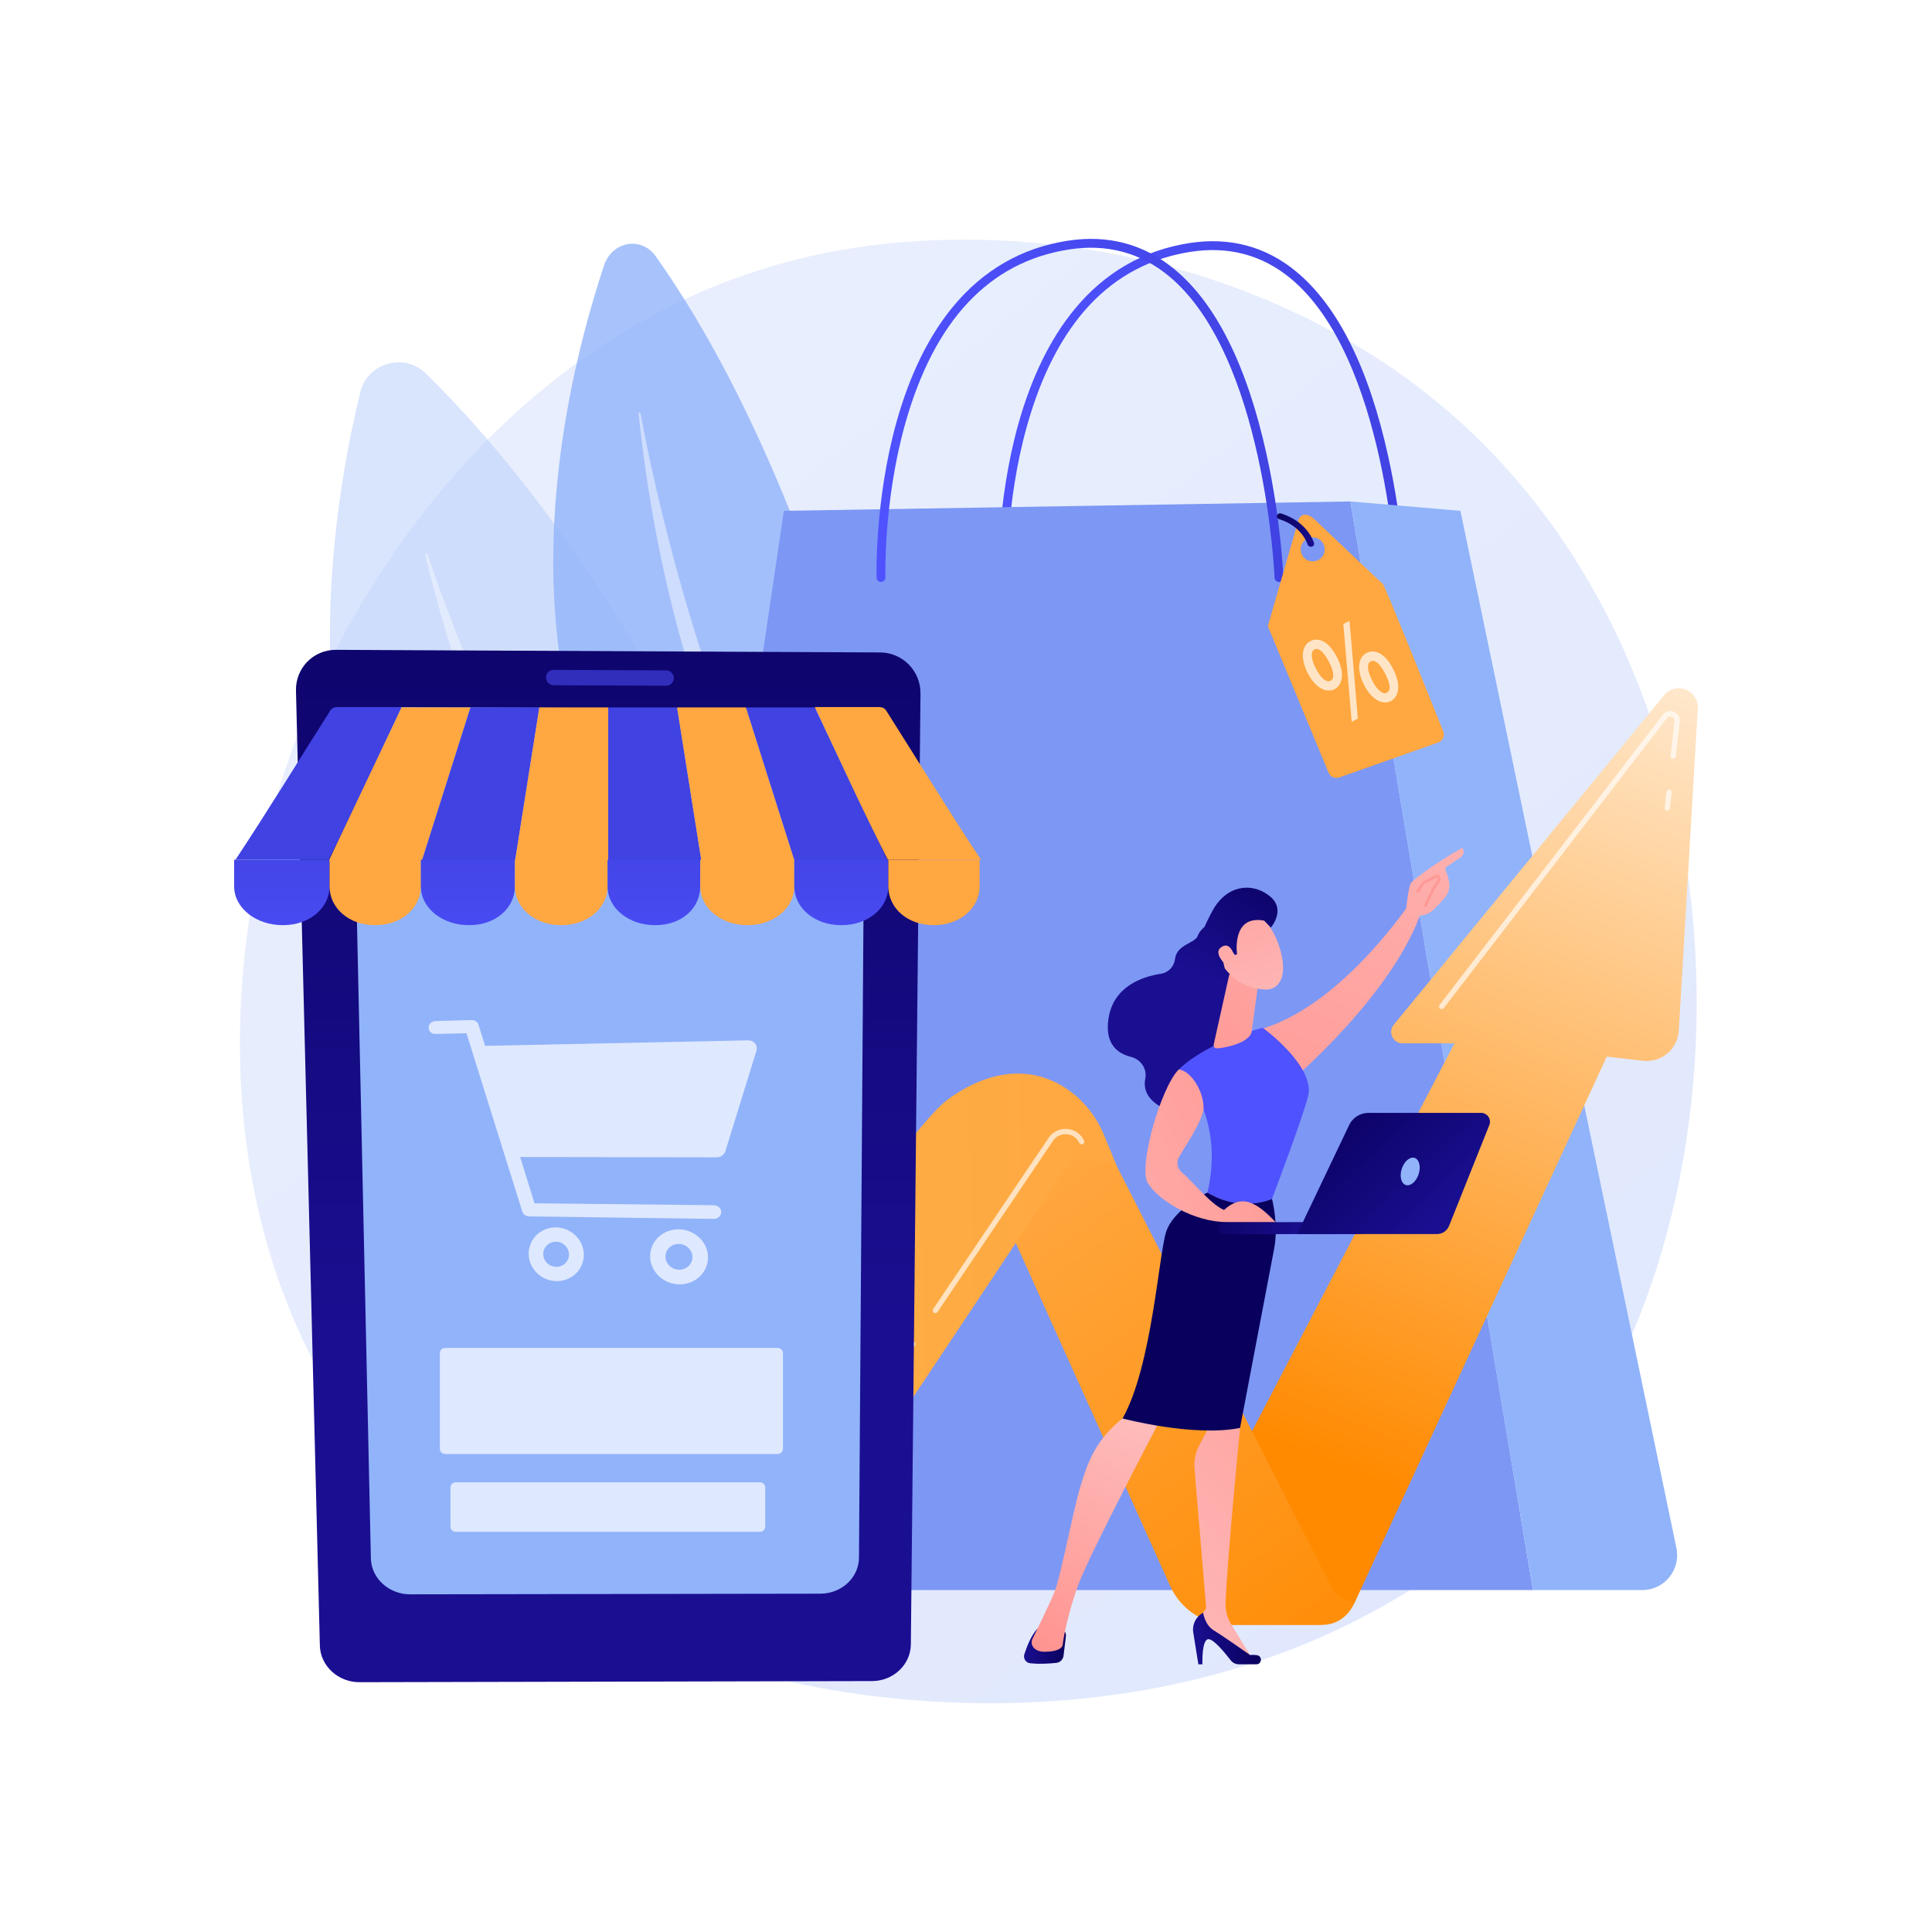 <svg version="1.2" xmlns="http://www.w3.org/2000/svg" viewBox="0 0 3710 3710" width="3710" height="3710">
	<defs>
		<linearGradient id="g1" x2="1" gradientUnits="userSpaceOnUse" gradientTransform="matrix(-3459.059,-4295.934,4316.221,-3475.394,2748.309,6128.215)">
			<stop offset="0" stop-color="#dae3fe"/>
			<stop offset="1" stop-color="#e9effd"/>
		</linearGradient>
		<linearGradient id="g2" x2="1" gradientUnits="userSpaceOnUse" gradientTransform="matrix(781.344,0,0,658.816,1916.942,463.224)">
			<stop offset="0" stop-color="#4f52ff"/>
			<stop offset="1" stop-color="#4042e2"/>
		</linearGradient>
		<linearGradient id="g3" x2="1" gradientUnits="userSpaceOnUse" gradientTransform="matrix(781.347,0,0,658.814,1683.167,458.729)">
			<stop offset="0" stop-color="#4f52ff"/>
			<stop offset="1" stop-color="#4042e2"/>
		</linearGradient>
		<linearGradient id="g4" x2="1" gradientUnits="userSpaceOnUse" gradientTransform="matrix(-614.287,750.796,-1122.757,-918.619,4651.324,-546.861)">
			<stop offset="0" stop-color="#ff8a00"/>
			<stop offset="1" stop-color="#ffa740"/>
		</linearGradient>
		<linearGradient id="g5" x2="1" gradientUnits="userSpaceOnUse" gradientTransform="matrix(78.151,12.486,-8.55,53.507,2452.984,984.848)">
			<stop offset="0" stop-color="#09005d"/>
			<stop offset="1" stop-color="#1a0f91"/>
		</linearGradient>
		<linearGradient id="g6" x2="1" gradientUnits="userSpaceOnUse" gradientTransform="matrix(-766.596,1871.602,-3526.956,-1444.619,5078.849,1652.426)">
			<stop offset="0" stop-color="#ffffff"/>
			<stop offset="1" stop-color="#ff8a00"/>
		</linearGradient>
		<linearGradient id="g7" x2="1" gradientUnits="userSpaceOnUse" gradientTransform="matrix(-687.439,-985.329,1367.325,-953.948,1992.61,3711.667)">
			<stop offset="0" stop-color="#ff8a00"/>
			<stop offset="1" stop-color="#ffa740"/>
		</linearGradient>
		<linearGradient id="g8" x2="1" gradientUnits="userSpaceOnUse" gradientTransform="matrix(-1054.811,20.22,-23.018,-1200.77,2217.011,3116.381)">
			<stop offset="0" stop-color="#ffa740"/>
			<stop offset="1" stop-color="#fdb24a"/>
		</linearGradient>
		<linearGradient id="g9" x2="1" gradientUnits="userSpaceOnUse" gradientTransform="matrix(-443.033,-612.085,529.81,-383.482,1029.459,3469.995)">
			<stop offset="0" stop-color="#ff928e"/>
			<stop offset="1" stop-color="#fe7062"/>
		</linearGradient>
		<linearGradient id="g10" x2="1" gradientUnits="userSpaceOnUse" gradientTransform="matrix(10.203,2000.032,-3306.111,16.867,2803.144,593.344)">
			<stop offset="0" stop-color="#09005d"/>
			<stop offset="1" stop-color="#1a0f91"/>
		</linearGradient>
		<linearGradient id="g11" x2="1" gradientUnits="userSpaceOnUse" gradientTransform="matrix(-5.419,330.526,-41.039,-0.673,1178.475,990.295)">
			<stop offset="0" stop-color="#4042e2"/>
			<stop offset="1" stop-color="#4f52ff"/>
		</linearGradient>
		<linearGradient id="g12" x2="1" gradientUnits="userSpaceOnUse" gradientTransform="matrix(0,1336.206,-1227.859,0,746.38,1742.192)">
			<stop offset="0" stop-color="#4042e2"/>
			<stop offset="1" stop-color="#4f52ff"/>
		</linearGradient>
		<linearGradient id="g13" x2="1" gradientUnits="userSpaceOnUse" gradientTransform="matrix(9.603,351.475,-380.317,10.391,930.84,1509.405)">
			<stop offset="0" stop-color="#ffa740"/>
			<stop offset="1" stop-color="#ffa740"/>
		</linearGradient>
		<linearGradient id="g14" x2="1" gradientUnits="userSpaceOnUse" gradientTransform="matrix(0,1343.18,-1754.081,0,1115.294,1744.877)">
			<stop offset="0" stop-color="#4042e2"/>
			<stop offset="1" stop-color="#4f52ff"/>
		</linearGradient>
		<linearGradient id="g15" x2="1" gradientUnits="userSpaceOnUse" gradientTransform="matrix(9.522,348.507,-573.856,15.679,1325.143,1507.066)">
			<stop offset="0" stop-color="#ffa740"/>
			<stop offset="1" stop-color="#ffa740"/>
		</linearGradient>
		<linearGradient id="g16" x2="1" gradientUnits="userSpaceOnUse" gradientTransform="matrix(0,1343.18,-2211.704,0,1500.023,1744.877)">
			<stop offset="0" stop-color="#4042e2"/>
			<stop offset="1" stop-color="#4f52ff"/>
		</linearGradient>
		<linearGradient id="g17" x2="1" gradientUnits="userSpaceOnUse" gradientTransform="matrix(9.563,349.991,-457.066,12.488,1609.531,1508.47)">
			<stop offset="0" stop-color="#ffa740"/>
			<stop offset="1" stop-color="#ffa740"/>
		</linearGradient>
		<linearGradient id="g18" x2="1" gradientUnits="userSpaceOnUse" gradientTransform="matrix(0,1343.18,-1453.402,0,1728.048,1744.877)">
			<stop offset="0" stop-color="#4042e2"/>
			<stop offset="1" stop-color="#4f52ff"/>
		</linearGradient>
		<linearGradient id="g19" x2="1" gradientUnits="userSpaceOnUse" gradientTransform="matrix(9.595,351.179,-322.706,8.817,1863.032,1508.63)">
			<stop offset="0" stop-color="#ffa740"/>
			<stop offset="1" stop-color="#ffa740"/>
		</linearGradient>
		<linearGradient id="g20" x2="1" gradientUnits="userSpaceOnUse" gradientTransform="matrix(-1.655,402.018,-275.67,-1.135,585.179,1565.019)">
			<stop offset="0" stop-color="#4042e2"/>
			<stop offset="1" stop-color="#4f52ff"/>
		</linearGradient>
		<linearGradient id="g21" x2="1" gradientUnits="userSpaceOnUse" gradientTransform="matrix(3.412,511.716,-366.603,2.444,758.688,628.041)">
			<stop offset="0" stop-color="#ffa740"/>
			<stop offset="1" stop-color="#ffa740"/>
		</linearGradient>
		<linearGradient id="g22" x2="1" gradientUnits="userSpaceOnUse" gradientTransform="matrix(-1.654,401.984,-279.641,-1.151,943.036,1565.034)">
			<stop offset="0" stop-color="#4042e2"/>
			<stop offset="1" stop-color="#4f52ff"/>
		</linearGradient>
		<linearGradient id="g23" x2="1" gradientUnits="userSpaceOnUse" gradientTransform="matrix(3.412,511.744,-361.231,2.408,1115.242,625.601)">
			<stop offset="0" stop-color="#ffa740"/>
			<stop offset="1" stop-color="#ffa740"/>
		</linearGradient>
		<linearGradient id="g24" x2="1" gradientUnits="userSpaceOnUse" gradientTransform="matrix(-1.654,401.95,-283.729,-1.168,1300.911,1565.05)">
			<stop offset="0" stop-color="#4042e2"/>
			<stop offset="1" stop-color="#4f52ff"/>
		</linearGradient>
		<linearGradient id="g25" x2="1" gradientUnits="userSpaceOnUse" gradientTransform="matrix(3.412,511.77,-356.014,2.374,1471.816,623.158)">
			<stop offset="0" stop-color="#ffa740"/>
			<stop offset="1" stop-color="#ffa740"/>
		</linearGradient>
		<linearGradient id="g26" x2="1" gradientUnits="userSpaceOnUse" gradientTransform="matrix(-1.654,401.984,-279.641,-1.151,1660.118,1565.034)">
			<stop offset="0" stop-color="#4042e2"/>
			<stop offset="1" stop-color="#4f52ff"/>
		</linearGradient>
		<linearGradient id="g27" x2="1" gradientUnits="userSpaceOnUse" gradientTransform="matrix(3.412,511.727,-366.61,2.444,1831.646,620.835)">
			<stop offset="0" stop-color="#ff928e"/>
			<stop offset="0" stop-color="#ffa740"/>
			<stop offset="1" stop-color="#ffa740"/>
		</linearGradient>
		<linearGradient id="g28" x2="1" gradientUnits="userSpaceOnUse" gradientTransform="matrix(-111.096,278.681,395.387,157.62,2109.51,1476.029)">
			<stop offset="0" stop-color="#09005d"/>
			<stop offset="1" stop-color="#1a0f91"/>
		</linearGradient>
		<linearGradient id="g29" x2="1" gradientUnits="userSpaceOnUse" gradientTransform="matrix(-467.091,1128.203,-1315.403,-544.594,3080.315,1378.578)">
			<stop offset="0" stop-color="#febbba"/>
			<stop offset="1" stop-color="#ff928e"/>
		</linearGradient>
		<linearGradient id="g30" x2="1" gradientUnits="userSpaceOnUse" gradientTransform="matrix(-80.565,0,0,67.504,2046.974,3127.427)">
			<stop offset="0" stop-color="#09005d"/>
			<stop offset="1" stop-color="#1a0f91"/>
		</linearGradient>
		<linearGradient id="g31" x2="1" gradientUnits="userSpaceOnUse" gradientTransform="matrix(705.634,-631.788,2739.202,3059.372,1548.141,2475.212)">
			<stop offset="0" stop-color="#febbba"/>
			<stop offset="1" stop-color="#ff928e"/>
		</linearGradient>
		<linearGradient id="g32" x2="1" gradientUnits="userSpaceOnUse" gradientTransform="matrix(-130.366,0,0,99.041,2421.291,3096.949)">
			<stop offset="0" stop-color="#09005d"/>
			<stop offset="1" stop-color="#1a0f91"/>
		</linearGradient>
		<linearGradient id="g33" x2="1" gradientUnits="userSpaceOnUse" gradientTransform="matrix(-185.637,455.337,-853.277,-347.874,2644.741,2928.21)">
			<stop offset="0" stop-color="#febbba"/>
			<stop offset="1" stop-color="#ff928e"/>
		</linearGradient>
		<linearGradient id="g34" x2="1" gradientUnits="userSpaceOnUse" gradientTransform="matrix(-6.827,853.335,-1155.974,-9.249,2642.013,-755.631)">
			<stop offset="0" stop-color="#4042e2"/>
			<stop offset="1" stop-color="#4f52ff"/>
		</linearGradient>
		<linearGradient id="g35" x2="1" gradientUnits="userSpaceOnUse" gradientTransform="matrix(346.836,-466.061,723.825,538.66,2108.218,2074.712)">
			<stop offset="0" stop-color="#09005d"/>
			<stop offset="1" stop-color="#1a0f91"/>
		</linearGradient>
		<linearGradient id="g36" x2="1" gradientUnits="userSpaceOnUse" gradientTransform="matrix(-616.011,638.616,-1133.396,-1093.278,2899.478,1607.386)">
			<stop offset="0" stop-color="#febbba"/>
			<stop offset="1" stop-color="#ff928e"/>
		</linearGradient>
		<linearGradient id="g37" x2="1" gradientUnits="userSpaceOnUse" gradientTransform="matrix(-146.25,-446.725,-492.021,161.079,2552.494,1937.789)">
			<stop offset="0" stop-color="#febbba"/>
			<stop offset="1" stop-color="#ff928e"/>
		</linearGradient>
		<linearGradient id="g38" x2="1" gradientUnits="userSpaceOnUse" gradientTransform="matrix(-161.281,248.931,329.578,213.531,2355.879,1559.25)">
			<stop offset="0" stop-color="#09005d"/>
			<stop offset="1" stop-color="#1a0f91"/>
		</linearGradient>
		<linearGradient id="g39" x2="1" gradientUnits="userSpaceOnUse" gradientTransform="matrix(-138.297,-422.434,-525.134,171.919,2438.661,1979.716)">
			<stop offset="0" stop-color="#febbba"/>
			<stop offset="1" stop-color="#ff928e"/>
		</linearGradient>
		<linearGradient id="g40" x2="1" gradientUnits="userSpaceOnUse" gradientTransform="matrix(-458.592,1107.674,-1333.008,-551.883,3000.693,1361.334)">
			<stop offset="0" stop-color="#febbba"/>
			<stop offset="1" stop-color="#ff928e"/>
		</linearGradient>
		<linearGradient id="g41" x2="1" gradientUnits="userSpaceOnUse" gradientTransform="matrix(-213.121,796.401,-1076.253,-288.011,2972.387,1044.898)">
			<stop offset="0" stop-color="#febbba"/>
			<stop offset="1" stop-color="#ff928e"/>
		</linearGradient>
		<linearGradient id="g42" x2="1" gradientUnits="userSpaceOnUse" gradientTransform="matrix(215.107,70.55,9.017,-27.493,2293.525,2315.699)">
			<stop offset="0" stop-color="#09005d"/>
			<stop offset="1" stop-color="#1a0f91"/>
		</linearGradient>
		<linearGradient id="g43" x2="1" gradientUnits="userSpaceOnUse" gradientTransform="matrix(224.821,237.622,149.406,-141.357,2442.036,2199.766)">
			<stop offset="0" stop-color="#09005d"/>
			<stop offset="1" stop-color="#1a0f91"/>
		</linearGradient>
		<linearGradient id="g44" x2="1" gradientUnits="userSpaceOnUse" gradientTransform="matrix(791.992,-331.32,388.884,929.594,1738.664,2226.731)">
			<stop offset="0" stop-color="#febbba"/>
			<stop offset="1" stop-color="#ff928e"/>
		</linearGradient>
	</defs>
	<style>
		.s0 { fill: #ffffff } 
		.s1 { fill: url(#g1) } 
		.s2 { fill: #bdd0fb } 
		.s3 { opacity: .5;fill: #ffffff } 
		.s4 { fill: #91b3fa } 
		.s5 { fill: url(#g2) } 
		.s6 { fill: #7d97f4 } 
		.s7 { fill: url(#g3) } 
		.s8 { fill: url(#g4) } 
		.s9 { opacity: .7;fill: #ffffff } 
		.s10 { fill: url(#g5) } 
		.s11 { fill: url(#g6) } 
		.s12 { fill: url(#g7) } 
		.s13 { fill: url(#g8) } 
		.s14 { fill: url(#g9) } 
		.s15 { opacity: .66;fill: #ffffff } 
		.s16 { fill: url(#g10) } 
		.s17 { opacity: .54;fill: url(#g11) } 
		.s18 { fill: url(#g12) } 
		.s19 { fill: url(#g13) } 
		.s20 { fill: url(#g14) } 
		.s21 { fill: url(#g15) } 
		.s22 { fill: url(#g16) } 
		.s23 { fill: url(#g17) } 
		.s24 { fill: url(#g18) } 
		.s25 { fill: url(#g19) } 
		.s26 { fill: url(#g20) } 
		.s27 { fill: url(#g21) } 
		.s28 { fill: url(#g22) } 
		.s29 { fill: url(#g23) } 
		.s30 { fill: url(#g24) } 
		.s31 { fill: url(#g25) } 
		.s32 { fill: url(#g26) } 
		.s33 { fill: url(#g27) } 
		.s34 { fill: url(#g28) } 
		.s35 { fill: url(#g29) } 
		.s36 { fill: url(#g30) } 
		.s37 { fill: url(#g31) } 
		.s38 { fill: url(#g32) } 
		.s39 { fill: url(#g33) } 
		.s40 { fill: url(#g34) } 
		.s41 { fill: url(#g35) } 
		.s42 { fill: url(#g36) } 
		.s43 { fill: url(#g37) } 
		.s44 { fill: url(#g38) } 
		.s45 { fill: url(#g39) } 
		.s46 { fill: url(#g40) } 
		.s47 { fill: url(#g41) } 
		.s48 { fill: url(#g42) } 
		.s49 { fill: url(#g43) } 
		.s50 { fill: url(#g44) } 
	</style>
	<g id="Background">
		<g id="&lt;Group&gt;">
			<g id="&lt;Group&gt;">
				<path id="&lt;Path&gt;" class="s0" d="m3710 3710h-3710v-3710h3710z"/>
			</g>
		</g>
	</g>
	<g id="Illustration">
		<g id="&lt;Group&gt;">
			<path id="&lt;Path&gt;" class="s1" d="m2933.92 2875.35c-57.45 60.48-111.8 99.48-154.74 130.29-504.8 362.2-1102.1 256.62-1229.04 230.83-187.46-38.07-549.81-111.66-811.78-419.74-396.34-466.09-334.63-1200.4-27.2-1685.13 56.24-88.66 353.28-580.78 957.02-659.7 365.37-47.76 791.28 48.57 1099.71 306.98 647.43 542.41 601.34 1638.19 166.03 2096.47z"/>
			<g id="&lt;Group&gt;">
				<g id="&lt;Group&gt;" style="opacity: .58">
					<path id="&lt;Path&gt;" class="s2" d="m1741.55 2433.48c0 0-320.91-1125.44-924.26-1716.75-40.56-39.75-111.59-19.84-125.1 35.23-90.32 368.28-249.33 1479.26 1049.36 1681.52z"/>
					<path id="&lt;Path&gt;" class="s3" d="m1620.97 2366.2c2.98 2.57-0.69 7.07-4.02 4.92-122.64-79.31-599.96-475.66-800.38-1305.28-0.64-2.67 3.44-3.91 4.32-1.31 64.94 191.32 327.67 895.59 800.08 1301.67z"/>
				</g>
				<g id="&lt;Group&gt;" style="opacity: .79">
					<path id="&lt;Path&gt;" class="s4" d="m1808.96 2074.89c0 0-142.06-1007.97-549.83-1582.89-27.42-38.65-83.68-28.82-99.11 17.46-103.19 309.47-327.54 1254.89 648.94 1565.43z"/>
					<path id="&lt;Path&gt;" class="s3" d="m1722.77 2004.06c2.05 2.54-1.18 6.06-3.53 3.85-86.66-81.47-415.85-474.43-492.87-1213.69-0.25-2.38 2.99-3.03 3.43-0.69 32.1 172.44 168.45 809.66 492.97 1210.53z"/>
				</g>
			</g>
			<g id="&lt;Group&gt;">
				<g id="&lt;Group&gt;">
					<g id="&lt;Group&gt;">
						<path id="&lt;Path&gt;" class="s5" d="m2689.79 1122.04c-4.54 0-8.3-3.59-8.48-8.16-0.16-4.26-18.67-427.37-203.33-579.52-54.53-44.93-118.95-62.03-191.49-50.8-152.93 23.67-258.73 136.26-314.46 334.65-41.94 149.32-38.05 293.64-38 295.08 0.14 4.68-3.54 8.6-8.22 8.74-4.58 0.19-8.61-3.53-8.75-8.22-0.04-1.46-4.04-148.04 38.52-299.83 25.12-89.55 61.3-163.51 107.54-219.79 58.23-70.88 132.51-113.75 220.77-127.41 77.55-12 146.48 6.34 204.91 54.49 80.21 66.1 139.84 185.96 177.25 356.24 27.73 126.16 32.19 234.63 32.23 235.71 0.18 4.68-3.47 8.63-8.16 8.81q-0.16 0.01-0.33 0.01z"/>
						<path id="&lt;Path&gt;" class="s6" d="m1215.6 2944.28l289.6-1963.35 1087.94-17.98 350.66 2090.45h-1634c-58.12 0-102.68-51.62-94.2-109.12z"/>
						<path id="&lt;Path&gt;" class="s4" d="m2804.43 980.93l-211.29-17.98 350.66 2090.45h209.76c42.53 0 74.31-39.08 65.64-80.72z"/>
						<path id="&lt;Path&gt;" class="s7" d="m1691.77 1117.54c-4.57 0-8.34-3.63-8.49-8.22-0.04-1.47-4.04-148.04 38.53-299.83 25.11-89.56 61.3-163.51 107.54-219.8 58.23-70.88 132.51-113.74 220.77-127.4 77.55-12 146.47 6.33 204.91 54.49 80.2 66.09 139.84 185.95 177.25 356.24 27.72 126.16 32.18 234.62 32.23 235.7 0.18 4.69-3.47 8.63-8.16 8.82q-0.16 0-0.33 0c-4.54 0-8.3-3.59-8.48-8.16-0.16-4.25-18.68-427.36-203.33-579.52-54.53-44.92-118.95-62.02-191.49-50.79-153.03 23.68-258.86 136.39-314.56 335-41.88 149.31-37.95 293.28-37.9 294.72 0.14 4.69-3.54 8.6-8.23 8.75q-0.13 0-0.26 0z"/>
					</g>
				</g>
				<g id="&lt;Group&gt;">
					<g id="&lt;Group&gt;">
						<path id="&lt;Compound Path&gt;" class="s8" d="m2771.23 1417.19c1.82-4.03 1.92-8.62 0.28-12.72-24.49-61.15-112.31-280.08-115.78-282.8-4.03-3.16-129.92-122.96-129.92-122.96-23.19-22.06-31.77-2.11-31.77-2.11l-59.43 205.75 116.71 281.51c3.3 7.96 12.25 11.95 20.38 9.08l190.15-67.14c4.17-1.48 7.56-4.58 9.38-8.61zm-264.68-344.05c-10.02-7.85-11.78-22.35-3.93-32.38 7.86-10.02 22.36-11.78 32.38-3.92 10.03 7.85 11.79 22.35 3.93 32.38-7.86 10.02-22.35 11.78-32.38 3.92z"/>
						<g id="&lt;Group&gt;">
							<path id="&lt;Compound Path&gt;" class="s9" d="m2566.96 1261.22c16.29 31.52 10.94 54.41-4.14 62.2-15.42 7.98-36.29-1.65-51.33-30.32-14.63-28.3-12.23-53.16 4.71-61.92 17.46-9.02 36.84 3.12 50.76 30.04zm28.68 124.84l-16.06-187.65 11.87-6.13 16.05 187.65zm-68.69-102.12c8.75 17.35 19.87 27.63 28.17 23.34 8.31-4.29 6.19-18.36-3.21-36.53-8.57-16.57-18.85-28.16-27.84-23.52-8.47 4.38-5.81 19.91 2.88 36.71zm148.05 0.15c16.17 31.29 11.11 54.32-4.14 62.2-15.25 7.89-36.29-1.65-51.28-30.64-14.51-28.07-12.23-53.16 4.54-61.83 17.46-9.03 36.96 3.35 50.88 30.27zm-40.01 22.72c8.63 17.11 19.87 27.64 28.17 23.34 8.47-4.38 6.19-18.36-3.21-36.54-8.69-16.79-18.86-28.15-27.84-23.51-8.47 4.38-5.81 19.92 2.88 36.71z"/>
						</g>
					</g>
					<g id="&lt;Group&gt;">
						<path id="&lt;Path&gt;" class="s10" d="m2516.22 1049.82c-2.49-0.39-4.65-2.08-5.33-4.41-0.41-1.42-10.65-34.76-54.36-48.44-3.4-1.06-5.28-4.36-4.22-7.35 1.06-3 4.67-4.58 8.06-3.51 50.75 15.88 62.5 55.14 62.98 56.81 0.89 3.1-1.18 6.18-4.62 6.86q-1.28 0.24-2.51 0.04z"/>
					</g>
				</g>
			</g>
			<g id="&lt;Group&gt;">
				<path id="&lt;Path&gt;" class="s11" d="m2306.04 2936.44l486.99-932.97h-99.77c-18.4 0-28.52-21.4-16.85-35.62l519.03-632.6c22.5-27.42 66.94-10.03 64.85 25.38l-36.49 618.6c-2.09 35.41-33.49 61.81-68.73 57.77l-69.56-7.96-483.2 1046.43c-12.58 27.24-39.84 44.68-69.85 44.68h-167.47z"/>
				<path id="&lt;Path&gt;" class="s12" d="m1903.4 2282.1l343.81 763.72c20.36 45.24 65.36 74.33 114.97 74.33h177.24c23.51 0 45.18-12.76 56.59-33.32l6.3-11.36c-19.04 0-36.48-10.68-45.13-27.64l-458.09-897.54z"/>
				<path id="&lt;Path&gt;" class="s13" d="m2145.36 2240.94c-34.47-27.22-84.84-19.22-109.18 17.35l-505.5 759.47c-40.48 60.82-108.71 97.37-181.78 97.37h-71.12l-57.89-166.75c0 0 469.93-720.56 591.05-829.56 0 0 120.63-108.71 239.56-26.52 31.42 21.72 55.27 52.71 69.84 88.02z"/>
				<path id="&lt;Path&gt;" class="s14" d="m670.1 2499.9c0 0 84.61-105.77 248.58-122.22 0 0 77.88 26.53 233.03 304.54 155.15 278 258.13 404.78 378.97 335.54l-10 16.61c-32.97 54.74-92.21 88.22-156.12 88.22h-66.83c-73.59 0-142.67-35.38-185.64-95.12-120.75-167.86-367.81-501.51-441.99-527.57z"/>
				<path id="&lt;Path&gt;" class="s15" d="m3201.73 1556.5q-0.29 0-0.58-0.03c-2.8-0.32-4.81-2.84-4.49-5.64l3.42-30.2c0.32-2.8 2.83-4.82 5.64-4.49 2.79 0.32 4.8 2.84 4.48 5.63l-3.42 30.21c-0.29 2.6-2.5 4.52-5.05 4.52z"/>
				<path id="&lt;Path&gt;" class="s15" d="m2768.45 1937.78c-1.09 0-2.18-0.34-3.11-1.05-2.23-1.72-2.64-4.92-0.93-7.15l428.6-556.9c5.06-6.57 13.62-8.89 21.3-5.78 7.69 3.11 12.22 10.73 11.29 18.97l-7.56 66.75c-0.32 2.79-2.85 4.82-5.64 4.49-2.79-0.32-4.8-2.84-4.48-5.64l7.56-66.75c0.5-4.49-2.25-7.27-4.99-8.38-2.75-1.11-6.66-1.02-9.41 2.56l-428.59 556.9c-1.01 1.3-2.52 1.98-4.04 1.98z"/>
				<path id="&lt;Path&gt;" class="s15" d="m1796.14 2521.6c-0.99 0-1.98-0.28-2.85-0.87-2.33-1.57-2.95-4.74-1.37-7.07l221.66-328.56c8-11.87 21.33-18.31 35.58-17.23 14.28 1.08 26.46 9.46 32.58 22.4 1.21 2.54 0.12 5.58-2.42 6.78-2.54 1.21-5.58 0.12-6.78-2.42-4.54-9.59-13.57-15.8-24.15-16.6-10.54-0.8-20.44 3.97-26.37 12.76l-221.66 328.57c-0.98 1.46-2.59 2.24-4.22 2.24z"/>
				<path id="&lt;Path&gt;" class="s15" d="m1738.53 2606.98c-0.98 0-1.97-0.28-2.84-0.87-2.33-1.57-2.95-4.74-1.37-7.07l14.21-21.07c1.57-2.33 4.74-2.94 7.07-1.37 2.33 1.57 2.94 4.74 1.37 7.07l-14.21 21.07c-0.98 1.46-2.59 2.24-4.23 2.24z"/>
			</g>
			<g id="&lt;Group&gt;">
				<g id="&lt;Group&gt;">
					<g id="&lt;Group&gt;">
						<path id="&lt;Path&gt;" class="s16" d="m1749.1 3157.85c-0.39 38.78-33.72 70.23-74.44 70.32l-984.4 2.14c-41.02 0.09-75.06-31.33-76.04-70.27l-45.87-1833.52c-1.09-43.59 33.34-78.85 76.89-78.64l1044.93 5c43.21 0.2 77.88 35.64 77.44 79.04z"/>
						<path id="&lt;Path&gt;" class="s4" d="m1660.37 1437.74c0.29-41.89-34.08-76.08-76.78-76.27l-829.35-3.64c-42.97-0.19-77.06 33.81-76.14 75.86l34.09 1558.92c0.84 38.19 34.6 69.02 75.42 68.96l787.92-1.25c40.57-0.07 73.67-30.91 73.94-68.97z"/>
						<path id="&lt;Path&gt;" class="s17" d="m1293.88 1302.15c0.02 8.13-6.52 14.69-14.6 14.65l-215.84-0.98c-8.11-0.03-14.75-6.66-14.85-14.8-0.1-8.14 6.4-14.71 14.51-14.68l216.08 1.01c8.1 0.04 14.68 6.67 14.7 14.8z"/>
					</g>
				</g>
				<g id="&lt;Group&gt;">
					<g id="&lt;Group&gt;">
						<path id="&lt;Path&gt;" class="s18" d="m647.6 1357.8c-5.4 0-10.42 2-13.3 6.55-60.69 95.78-121.39 194.96-182.08 286.56q89.47 0 178.94 0c46.68-91.6 93.36-193.66 140.04-293.11q-61.81 0-123.6 0z"/>
						<path id="&lt;Path&gt;" class="s19" d="m810.09 1653.12q-89.47 0-178.93 0 70.02-147.32 140.04-294.64 66.12 0 132.25 0-46.68 147.32-93.36 294.64z"/>
						<g id="&lt;Group&gt;">
							<path id="&lt;Path&gt;" class="s20" d="m989.03 1653.12q-89.47 0-178.94 0 46.68-147.32 93.36-294.64 66.13 0 132.26 0-23.34 147.32-46.68 294.64z"/>
						</g>
						<path id="&lt;Path&gt;" class="s21" d="m1167.97 1653.12q-89.47 0-178.94 0 23.34-147.32 46.68-294.64 66.13 0 132.26 0 0 147.32 0 294.64z"/>
						<g id="&lt;Group&gt;">
							<path id="&lt;Path&gt;" class="s22" d="m1346.91 1653.12q-89.47 0-178.94 0 0-147.32 0-294.64 66.13 0 132.26 0 23.34 147.32 46.68 294.64z"/>
						</g>
						<path id="&lt;Path&gt;" class="s23" d="m1525.85 1653.12q-89.47 0-178.94 0-23.34-147.32-46.68-294.64 66.13 0 132.26 0 46.68 147.32 93.36 294.64z"/>
						<g id="&lt;Group&gt;">
							<path id="&lt;Path&gt;" class="s24" d="m1704.79 1653.12q-89.47 0-178.94 0-46.68-147.32-93.36-294.64 66.13 0 132.26 0 70.01 147.32 140.04 294.64z"/>
						</g>
						<path id="&lt;Path&gt;" class="s25" d="m1701.65 1364.35c-2.89-4.55-7.91-6.55-13.3-6.55q-61.8 0-123.6 0c46.68 99.45 93.35 201.51 140.04 293.11q89.46 0 178.93 0c-60.69-91.6-121.38-190.78-182.07-286.56z"/>
					</g>
					<g id="&lt;Group&gt;">
						<path id="&lt;Path&gt;" class="s26" d="m449.64 1650.91v51.04c0 42.51 43.19 74.58 92.47 74.58h1.92c49.28 0 88.81-32.07 88.81-74.58v-51.04z"/>
						<path id="&lt;Path&gt;" class="s27" d="m632.84 1650.91v51.04c0 42.51 38.09 74.58 86.54 74.58h1.88c48.45 0 86.92-32.07 86.92-74.58v-51.04z"/>
					</g>
					<g id="&lt;Group&gt;">
						<path id="&lt;Path&gt;" class="s28" d="m808.18 1650.91v51.04c0 42.51 42.19 74.58 91.48 74.58h1.92c49.28 0 87.18-32.07 87.18-74.58v-51.04z"/>
						<path id="&lt;Path&gt;" class="s29" d="m988.76 1650.91v51.04c0 42.51 39.71 74.58 88.16 74.58h1.89c48.45 0 87.91-32.07 87.91-74.58v-51.04z"/>
					</g>
					<g id="&lt;Group&gt;">
						<path id="&lt;Path&gt;" class="s30" d="m1166.72 1650.91v51.04c0 42.51 41.2 74.58 90.48 74.58h1.92c49.28 0 85.56-32.07 85.56-74.58v-51.04z"/>
						<path id="&lt;Path&gt;" class="s31" d="m1344.68 1650.91v51.04c0 42.51 41.34 74.58 89.79 74.58h1.88c48.45 0 88.91-32.07 88.91-74.58v-51.04z"/>
					</g>
					<g id="&lt;Group&gt;">
						<path id="&lt;Path&gt;" class="s32" d="m1525.26 1650.91v51.04c0 42.51 40.2 74.58 89.49 74.58h1.92c49.28 0 89.17-32.07 89.17-74.58v-51.04z"/>
						<path id="&lt;Path&gt;" class="s33" d="m1705.84 1650.91v51.04c0 42.51 37.72 74.58 86.17 74.58h1.89c48.45 0 87.29-32.07 87.29-74.58v-51.04z"/>
					</g>
				</g>
				<g id="&lt;Group&gt;">
					<path id="&lt;Path&gt;" class="s9" d="m1449.74 2003.46c-3.32-4.09-8.54-5.79-14.08-5.67l-504.05 10.57-12.73-40.44c-1.77-5.64-7.07-9.24-13.06-9.09l-69.21 1.82c-7.42 0.2-13.43 5.36-13.43 12.76 0 7.41 6.01 12.27 13.43 12.09l59.14-1.39 107.02 341.95c1.8 5.75 7.2 9.71 13.33 9.79l353.79 4.75c8.3 0.12 15.04-5.09 15.04-12.95 0-7.84-6.74-13.22-15.04-13.31l-343.47-3.7-27.57-88.79 377.44 0.58c7.73 0.01 14.54-5.05 16.71-12.06l59.57-192.62c1.55-5.02 0.51-10.19-2.83-14.29z"/>
					<path id="&lt;Compound Path&gt;" class="s9" d="m1067.85 2356.95c-29.11-0.46-52.66 22.2-52.66 50.5 0 28.3 23.55 51.94 52.66 52.7 29.29 0.77 53.24-21.87 53.24-50.49 0-28.61-23.95-52.26-53.24-52.71zm0 75.68c-13.6-0.32-24.64-11.35-24.64-24.6 0-13.24 11.04-23.81 24.64-23.56 13.65 0.25 24.78 11.29 24.78 24.6 0 13.31-11.13 23.88-24.78 23.56z"/>
					<path id="&lt;Compound Path&gt;" class="s9" d="m1303.69 2360.61c-30.55-0.47-55.26 22.73-55.26 51.72 0 28.98 24.71 53.22 55.26 54.02 30.74 0.81 55.89-22.38 55.89-51.7 0-29.32-25.15-53.56-55.89-54.04zm0 77.54c-14.28-0.33-25.87-11.64-25.87-25.21 0-13.57 11.59-24.39 25.87-24.13 14.32 0.26 26.01 11.57 26.01 25.21 0 13.64-11.69 24.47-26.01 24.13z"/>
				</g>
				<path id="&lt;Path&gt;" class="s9" d="m1493.47 2792.16h-638.81c-5.52 0-10-4.48-10-10v-183.76c0-5.52 4.48-10 10-10h638.81c5.52 0 10 4.48 10 10v183.76c0 5.52-4.48 10-10 10z"/>
				<path id="&lt;Path&gt;" class="s9" d="m1459.51 2941.57h-584.47c-5.53 0-10-4.47-10-10v-75.08c0-5.52 4.47-10 10-10h584.47c5.52 0 10 4.48 10 10v75.08c0 5.53-4.48 10-10 10z"/>
			</g>
			<g id="&lt;Group&gt;">
				<path id="&lt;Path&gt;" class="s34" d="m2337.97 1763.5c0 0-32.03 15.58-37.92 33.47-4.73 14.36-40.15 16.22-43.64 44.46-1.81 14.58-12.6 26.26-27.13 28.49-36.17 5.54-91.92 24.33-100.84 87.13-6.81 47.94 17.63 66.12 43.28 72.41 18.84 4.62 31.36 22.95 27.55 41.96-3.66 18.25 1.79 39.33 33.39 56.01 70.82 37.37 141.54-88.53 141.54-88.53l14.5-219.82z"/>
				<path id="&lt;Path&gt;" class="s35" d="m2723.31 1711.38c0 0-141.4 223.65-309.53 266.85 0 0 32.76 93.32 58.04 103.99 0 0 206.86-172.59 260.02-339.06z"/>
				<path id="&lt;Path&gt;" class="s36" d="m2046.88 3141.86l-4.58 37.67c-0.87 7.15-6.5 12.8-13.65 13.61-12.08 1.38-31.46 2.8-50.42 0.79-8.33-0.88-13.73-9.3-11.19-17.28 4.62-14.54 13.08-36.38 25.27-49.22h41.79c7.73 0 13.71 6.76 12.78 14.43z"/>
				<path id="&lt;Path&gt;" class="s37" d="m2374.2 2700.54l7.06 41.49c0 0-23.62 239.27-27.82 334.97-0.66 15.01 3.22 29.84 11.09 42.63l41.08 66.7-104.39-61.6-2.08-12.74 17.09-23.5-22.38-268.03c-1.32-15.75 1.93-31.54 9.36-45.49l21.59-40.56z"/>
				<path id="&lt;Path&gt;" class="s38" d="m2412.48 3195.99h-33.31c-6.24 0-12.12-2.86-15.92-7.8-10.38-13.5-31.9-39.83-42.19-40.51-13.85-0.93-12.08 48.31-12.08 48.31h-7.76l-9.83-61.18c-2.48-15.4 5.18-30.65 19-37.86 0 0 3.17 23.41 20.33 33.77 17.17 10.36 69.86 47.44 69.86 47.44 0 0 6.46-0.92 13.54 0.36 10.51 1.9 9.04 17.47-1.64 17.47z"/>
				<path id="&lt;Path&gt;" class="s39" d="m2231.23 2720.24c0 0-138.39 262.5-160.38 322.44-22 59.93-29.71 109.93-30 114.66-0.46 7.4-9.67 14.49-35.03 14.49-13.09 0-19.5-5.24-22.64-10.32-2.68-4.34-2.82-9.76-0.56-14.32 8.01-16.2 33.41-67.98 42.82-91.46 11.23-28.03 35.39-155.08 48.64-199.26 13.26-44.17 28.23-92.09 85.94-136.23 0 0 39.61-38.79 71.21 0z"/>
				<path id="&lt;Path&gt;" class="s40" d="m2318.65 2290.13c35.69-151.26-54.74-236.81-54.74-236.81 57.06-54.77 161.02-79.7 161.02-79.7 0 0 99.21 72.53 87.44 129.3-6.9 33.27-69.73 199.29-69.73 199.29 0 0-58.1 27.49-123.99-12.08z"/>
				<path id="&lt;Path&gt;" class="s41" d="m2239.5 2365.01c14.53-43.76 79.15-74.88 79.15-74.88 65.89 39.57 123.99 12.08 123.99 12.08 0 0 13.03 49.8 4.03 96.08-8.99 46.29-65.41 343.74-65.41 343.74-88.9 18.01-225.63-18.12-225.63-18.12 56.62-100.54 69.34-315.13 83.87-358.9z"/>
				<path id="&lt;Path&gt;" class="s42" d="m2360.08 1873.66l-29.02 130.37c-2.78 11.48 7.69 9.6 19.3 7.41 19.01-3.58 43.51-10.97 51.7-25.76 0.84-1.51 1.25-3.21 1.49-4.91l12.47-90.4c0.99-7.17-2.89-14.13-9.51-17.06l-24.06-10.67c-9.26-4.11-19.99 1.18-22.37 11.02z"/>
				<g id="&lt;Group&gt;">
					<path id="&lt;Path&gt;" class="s43" d="m2415.67 1754.83c0 0 30.9 20.91 44.17 74.17 13.28 53.27-8.3 72.37-30.41 71.2-22.12-1.17-54.19-8.01-81.97-46.22-27.78-38.21 27.72-124.71 68.21-99.15z"/>
					<path id="&lt;Path&gt;" class="s44" d="m2375.48 1832.5c0 0-11.32-76.32 52.04-64.65l12.81 13.34c0 0 31.02-34.93-3.3-61.33-34.33-26.4-81.96-19.64-108.31 28.42-26.35 48.07-35.91 81.85-13.83 111.72 22.09 29.87 38.71 4.25 38.71 4.25 0 0-10.13-25.85-1.73-36.95 8.41-11.09 19.25 6.46 19.25 6.46z"/>
					<path id="&lt;Path&gt;" class="s45" d="m2372.48 1845.83c0 0-5.59-39.27-25.65-28.05-20.05 11.23 7.23 36.68 18.17 45.35z"/>
				</g>
				<g id="&lt;Group&gt;">
					<path id="&lt;Path&gt;" class="s46" d="m2722.34 1757.42c0.43 4.62-16.73 7.81-22.19-11.86 1.5-8.54 4.17-45.93 10.72-51.74 34.87-30.94 97.04-65.75 97.04-65.75 6.96 10.62-2.16 17.61-2.16 17.61l-31.04 20.95c3.24 10.72 7.96 20.21 8.5 32.45 0.4 9.27-3.02 18.35-9.18 25.38-6.17 7.06-14.49 16.17-21.99 23.09-14.18 13.1-29.7 9.87-29.7 9.87z"/>
					<path id="&lt;Path&gt;" class="s47" d="m2739.2 1742.18l-4.74-1.95c0.63-1.54 15.52-37.73 22.73-45.26 2.73-2.86 4.05-5.3 3.93-7.27q-0.09-1.6-1.59-3.2l-25.12 13.43-11.09 17.37-4.32-2.76 11.81-18.5 29.42-15.73 1.33 1.08c2.97 2.43 4.51 5.04 4.69 7.99 0.21 3.51-1.54 7.15-5.35 11.14-5.43 5.67-17.51 33.44-21.7 43.66z"/>
				</g>
				<g id="&lt;Group&gt;">
					<path id="&lt;Path&gt;" class="s48" d="m2350.99 2369.93q0.3 0.01 0.6 0.01l259.27-0.28c6.41-0.01 11.6-5.15 11.59-11.49 0-6.35-5.22-11.59-11.62-11.47l-259.27 0.28c-6.41 0-11.6 5.15-11.59 11.49 0 6.14 4.89 11.16 11.02 11.46z"/>
					<path id="&lt;Path&gt;" class="s49" d="m2843.94 2137.01h-215.93c-15.93 0-30.43 9.09-37.22 23.35l-99.82 209.43h268.34c10.26 0 19.48-6.21 23.26-15.65l77.4-193.8c4.48-11.2-3.86-23.33-16.03-23.33z"/>
					<path id="&lt;Path&gt;" class="s4" d="m2691.82 2244.39c-4.68 14.38-1.23 28.35 7.72 31.2 8.94 2.85 19.98-6.5 24.66-20.89 4.68-14.38 1.22-28.35-7.72-31.2-8.94-2.85-19.99 6.51-24.67 20.89z"/>
				</g>
				<path id="&lt;Path&gt;" class="s50" d="m2263.54 2053.63c-35.38 35.7-80.26 193.93-57.99 220.36 19.61 30.77 86.37 72.65 149.94 72.7h93.8c-39.41-41.87-66.55-52.5-98.88-23.21-25.64-10.96-58.9-53.41-81.09-72.36-8.72-7.44-10.77-20.14-4.95-30 17.64-29.86 39.75-60.55 46.78-90.27 1.51-34.84-24.27-74.71-47.61-77.22z"/>
			</g>
		</g>
	</g>
</svg>